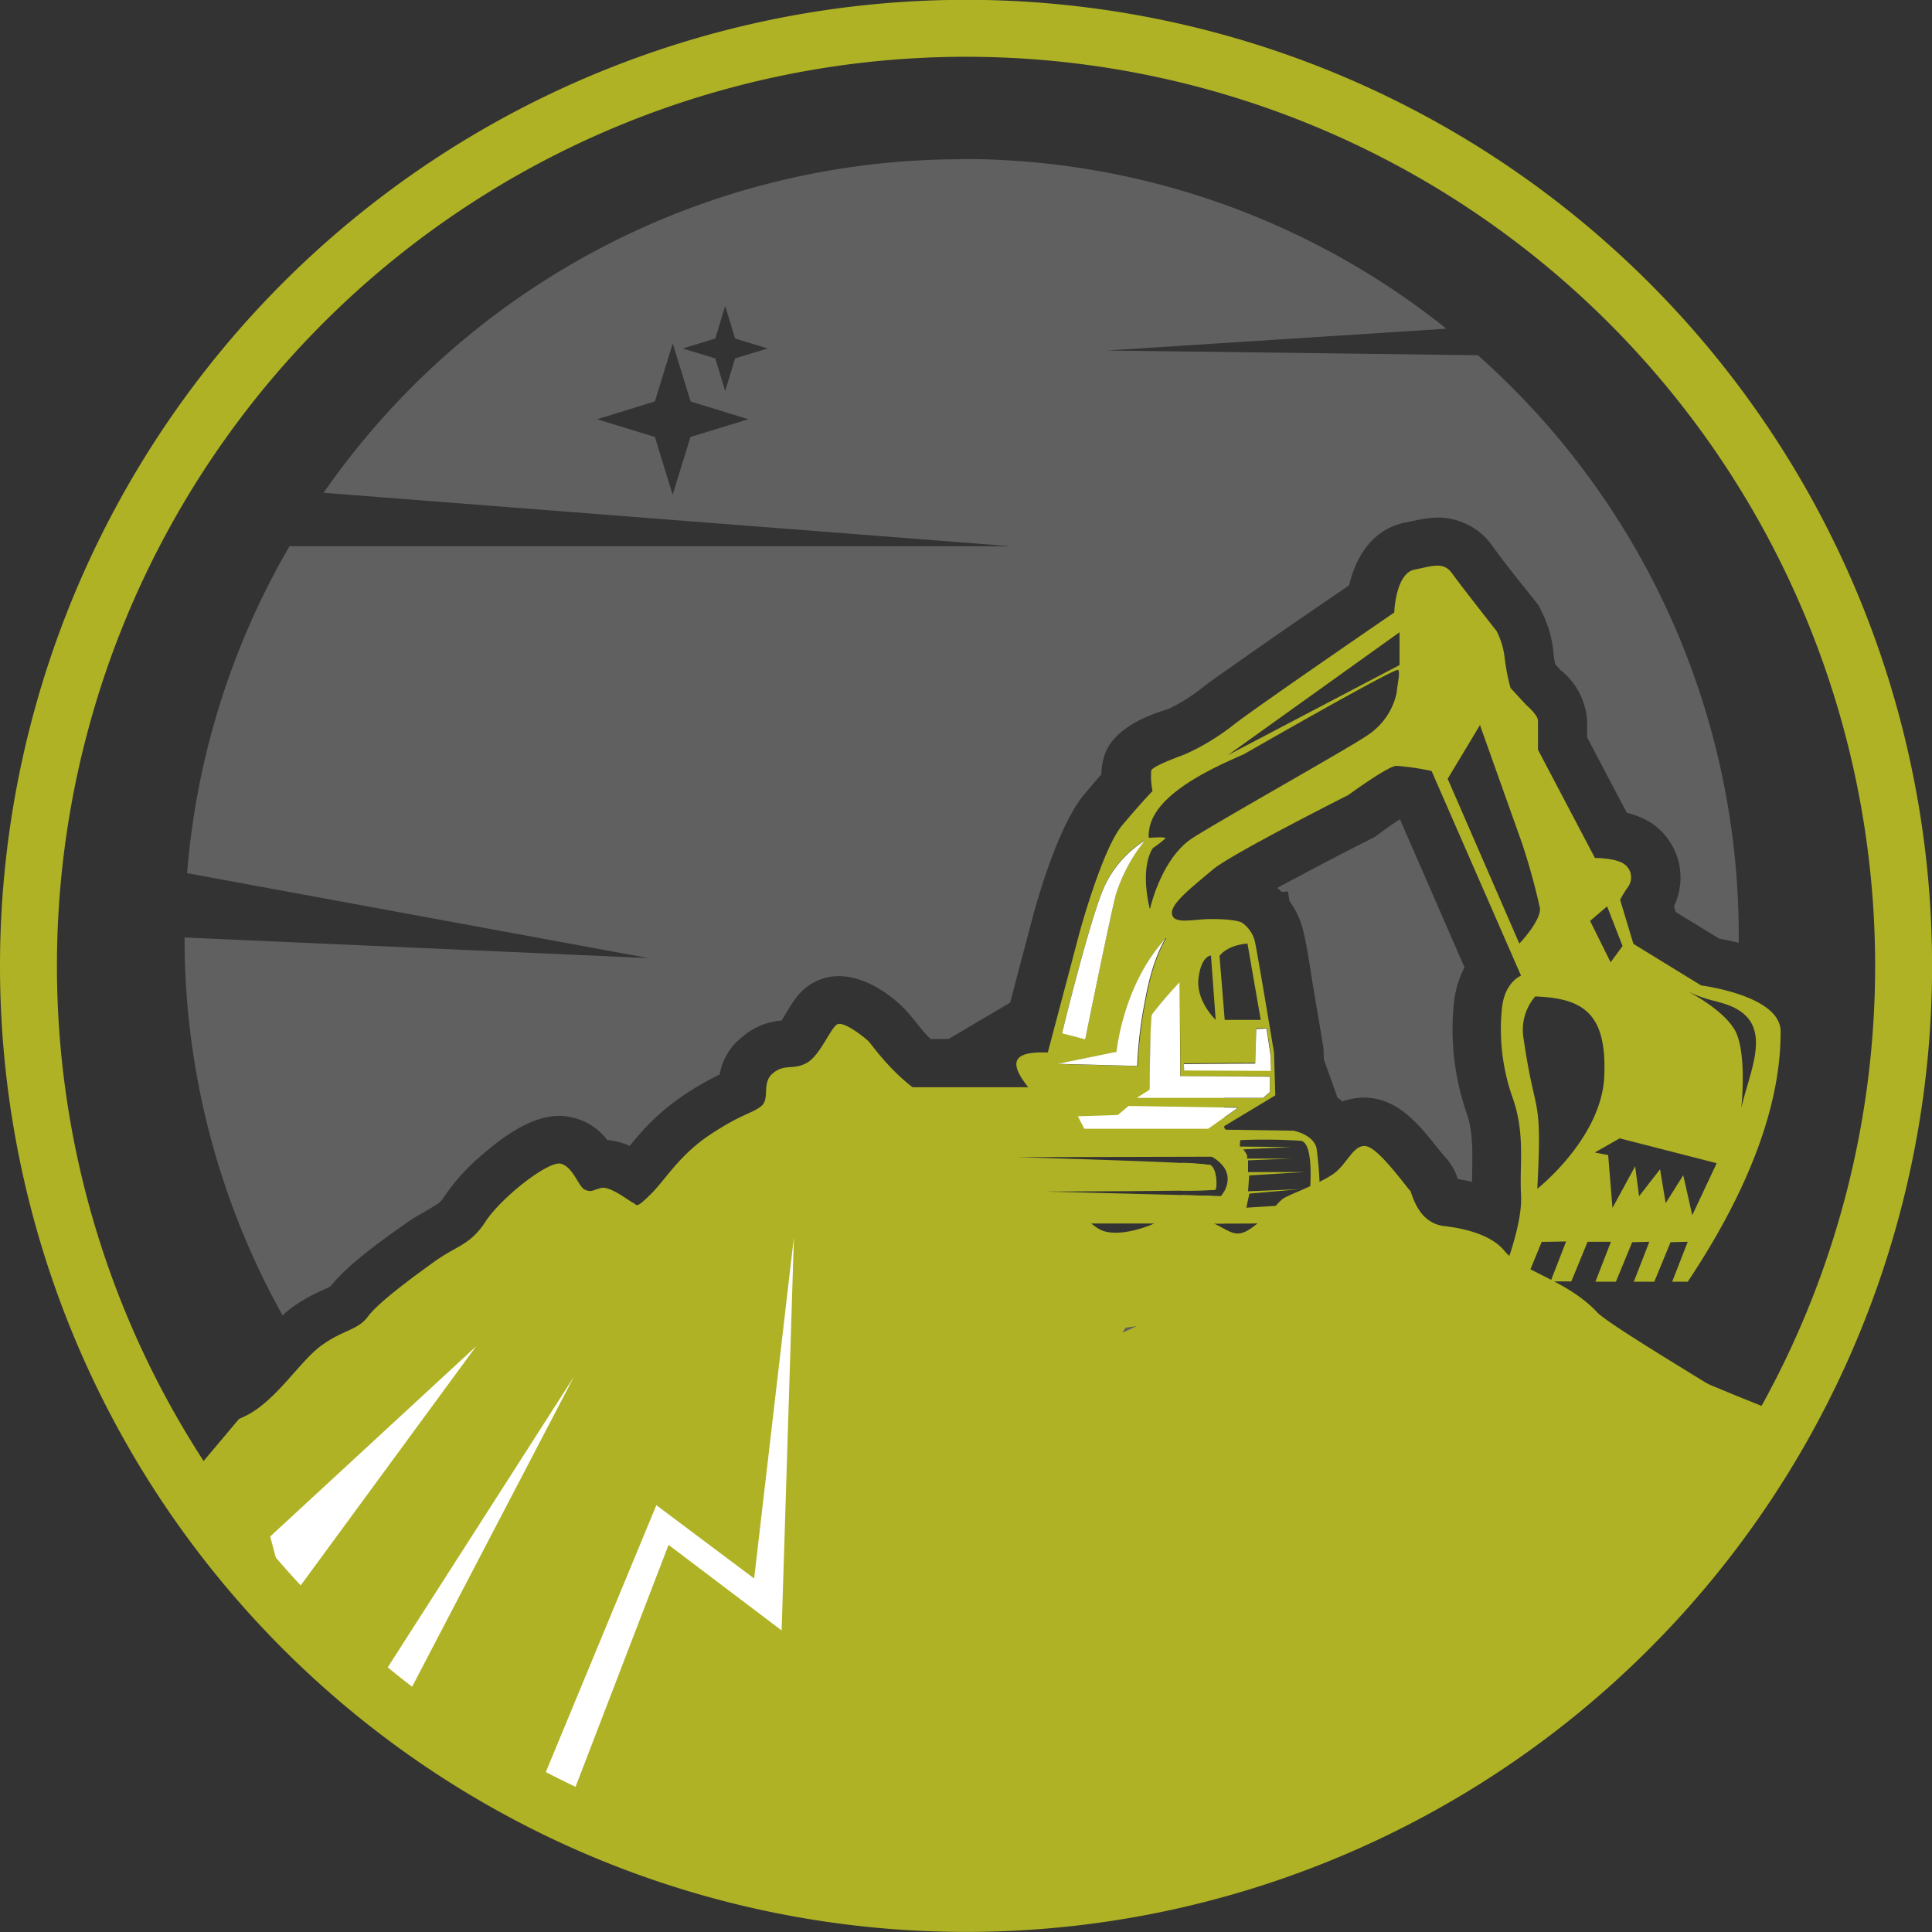 <?xml version="1.0" encoding="UTF-8"?> <svg xmlns="http://www.w3.org/2000/svg" viewBox="0 0 237.51 237.51"><rect x="0" y="0" width="237.51" height="237.51" fill="#333333" stroke="none"/><defs><style>.cls-1{fill:#afb224;}.cls-1,.cls-2,.cls-3{fill-rule:evenodd;}.cls-2{fill:#fff;}.cls-3{fill:#606060;}.cls-4{fill:none;stroke:#afb224;stroke-miterlimit:10;stroke-width:7px;}</style></defs><title>earth-moving</title><g id="Layer_2" data-name="Layer 2"><g id="Layer_1-2" data-name="Layer 1"><path class="cls-1" d="M29.37,174.45v18s50.43,52.29,103.87,39.79,69.63-35.85,69.63-35.85l14.34-19.2,1.62-3.47s-15.73-6-21.52-9.72-10.17-10.64-16.65-10.64-13.19-6.94-13.19-6.94-10.64,2.31-11.56,5.78-4.22,5.48-7.41,1.85S137,155,137,155s-6.71,1.16-10.88-4.4-15.73-13.41-15.73-13.41l-6.47-8.33s-1.39,3-7.41,3.24c0,0-.23,3.93-6.7,7.17S80,149.4,80,149.4l-8.1-1.16-4.16-3.7-12.72,11.1-10.18,7.87-6.94,4.62S33.76,175.91,29.37,174.45Z"></path><path class="cls-1" d="M110.32,133.66H150.5v9.85A4.24,4.24,0,0,0,149,142.2l-24,.06s23,.63,23.82,1,.83,2.84.6,3-20.81.22-20.81.22l21.5.56a3.15,3.15,0,0,0,.38-.56v3.93h-37Z"></path><path class="cls-1" d="M29.37,174.45l.68-.32c3.83-1.79,6.73-6.73,9.45-8.71s4.45-1.85,5.74-3.58,5.32-4.7,8.16-6.74,4.38-2,6.3-4.94,7.69-7.47,9.23-7.1,2.2,2.9,3,3.21.82.08,1.93-.22,3.38,1.53,3.94,1.8.29.83,2.16-1,3.52-4.85,7.41-7.41,5-2.51,6.18-3.43,0-2.88,1.48-4.08,2.41-.34,4.11-1.24,3-4.44,3.83-4.78,3.31,1.6,3.83,2.13,4,5.74,9.24,7.9,4.32,4.82,4.81,5.26,3.22,5.18,6.92,5.74,5.13,2.72,7.23,4.08,6.36-.31,7-.68a6.51,6.51,0,0,1,6-.47c3.18,1.21,3.65,2.63,5.81,1.12s3.21-3.15,3.95-3.65,4.36-1.79,6.12-3,2.56-3.87,4.2-3.4,5,5.25,5.25,5.4.83,4,4.23,4.39,6.05,1.42,7.35,3c2,2.5,7.76,3.64,11.43,7.59,1.1,1.19,9.22,6.11,14.9,9.6v1.89a1.62,1.62,0,0,0-.69-.37c-1.12-.12-.44,1.3.55,2.72l.14.22v1.08a3.26,3.26,0,0,1-1.62-.74c-1.76-1.24-6.9-6-7.68-6.17s-2.81.78-.4,2.85,6.12,5.54,6.92,6.81,1.17,2.31,0,1.51a36,36,0,0,1-5.37-3.92c-1.49-1.52-3.62-3.52-4.45-3.74s.09.89-.9.86-1.05-1.32-1.42-.83-.15,1,.53,2.78.06,3.34-1,1-2.9-5.56-3.74-6.18-2.59-1.51-2.07.59a13.57,13.57,0,0,0,2,4.75c.56.56,2.69,4.36,3.46,5.53s2.41,3.06,1,2.69-4-3.52-5.59-5-2-3.06-2.66-2,.34,3.18.77,5.12.25,4.42-.49,2.78-2.1-4.35-2.1-4.57-2.72-5.77-5-7-2.54-1.51-3.31-.31-1.39,6.18-2.07,5.53-.12-1.73-.37-3.58-3.36,2-3.86,2.66-2.75,3.83-3.18,4-1.27,0-.71-.86,1.76-2.2,1.73-2.85-.19-1-.9-.52-1.76,2.07-2.71,2.84-4.11,4.26-5,3.06,1.83-2,3.56-3.86a51.34,51.34,0,0,1,4.34-4.11c.41-.36.46-.05,1.39-1s3.13-2.71,4-4.84a7.77,7.77,0,0,1,3.43-3.7c.81-.47,0-5.84.77-6.21s1.83,1.6,3,2.62,2.35.19,2-2.19-3.21-3.92-3.21-3.92-4.45.18-6-2-2.34-2.81-3.21-2.81-2,.31-2,.9a18.84,18.84,0,0,1,.21,3.79,9.39,9.39,0,0,0,.77,4.51c.47.65,2.85,3.25,2.91,4.08s.77,2.81-.22,1.61-2.22-2.75-3-2.54-2.28.81-2.62.38-.37-.9-1-.31a32.33,32.33,0,0,0-3.83,4.91c-.25.68-.22.37.28,2.62a25,25,0,0,1,.61,4.36,9,9,0,0,1-.83,2,15.76,15.76,0,0,0,.28-3.33c-.12-1.21-1.76-2.29-1.82-3.21s-.74-1-.74-1a9.23,9.23,0,0,1-2.6,3.43c-2,1.76-8.52,5.83-8.52,5.83s7.13-6.3,9-8.61,4-6.89,5.32-7.69,4-2.54,4-3.43-2.5-4.88-2.69-5.93-1.39.46-1.63,1.23a3.58,3.58,0,0,1-1.15,1.49,7.63,7.63,0,0,0,.53-3.77,12.61,12.61,0,0,1-.34-1.27,14,14,0,0,0-3.37,4.63c-1.79,3.46-2.9,5.9-4.69,7.82s-3.68,4.11-4.6,4.35-3,.77-3.12,1.39,1,6.8.27,6.46-1.35-3.58-2.34-4.23-.9-1.86-1.79-1.39a15.47,15.47,0,0,0-4.39,5,5.64,5.64,0,0,0,.28,3.58s1.14,3.28.28,3.25-.78-1.27-1.7-2.75-1.36-3.49-2.84-1a14,14,0,0,1-4.61,4.63c-.74.37-3.09-.12,1.42-3.77s5-4.54,5-4.54,1.67-4.2,3.89-5.4,4.32-1.82,6.15-3.4,1.14-2.72,1.14-2.72-1.64-.74.58-2.84,2.88-3,2.2-4.14-4.11-2.53-4.91-2.32-2.07,1.55-4.14,2.35-4.51.53-5.5,1.18a15.39,15.39,0,0,0-2.9,3.86c0,.18-1.39.18-1.67,1s0,3-.22,4.13a13.06,13.06,0,0,1-.52,2.14s.4-1.95-.16-2.66-1.88,2-3,3.09a47,47,0,0,1-4.82,3.24s3.77-2.87,4.82-5.47,2.59-5.77,3.09-6.17,2.56-3.12,2.47-3.52-1.76-.22-2.13.21-1.08-.18-1.08-.18-.9.06-2.17,1.6a69.19,69.19,0,0,1-5,4.88,27.39,27.39,0,0,0,2.56-5.37c.47-1.92,1-3.29-.06-3.29s-2.41,2.59-2.85,3.46-2.41,4.46-4.42,5.88a23.38,23.38,0,0,1-3.8,2.19s3-2.28,4.05-4.29,1.6-2.62,1-2.28-2.13,1.48-2.13,1.48a16.49,16.49,0,0,1,2.44-4.51c1.49-1.73.74-4.88-1.48-6s-3.43-1.18-4.14.55-1.11,2.17.47,4.42.92,2.75.92,2.75a4.87,4.87,0,0,0-2.59-2.87c-2.13-1.05-2.72-1.21-4.57.37s-5.42,1.4-5.42,1.4,3.13-2,3.56-2.79,3.25-1,3.56-2.83.58-1.51,1.57-3.09-1.17-2.59-1.14-4,.28-3.37-.16-3.68-1.48-1-3.09,1.08-3.39,3-3.58,4.05-.43,2.59-.49,3.09a30.61,30.61,0,0,1-6.74,8.06c-2.9,2.1-3.33,2.16-3.33,2.16s5.74-5.62,5.56-7.84-.31-3.4-.31-3.4-4,4.57-4.14,6.05A8.37,8.37,0,0,1,92,157.83s-.06-2.29-.12-2.66-2.48,1.55-3.53,2.72-4.81,1.3-4.81,1.3A8.77,8.77,0,0,0,87,156.63a39.17,39.17,0,0,1,6.3-5.56c1.39-.87,3.93-4.48,4.08-4.48s2.66-2.32,3.46-3,.34-3,2.66-3.95,3.58,1.45,3-1.7-.37-3.52-1-4.48-2.68-1.64-2.93-1.7-2.22,1.55-3.68,1.58-2.44-1.05-2.68.55.71,2.13-3.34,4.6a23,23,0,0,0-7,6.4c-.62,1-1.3.31-2.62,1.11s-.87,2.72-.25,3.64,1.7.47,1.7,1.36-3.68,5-4.2,5.9-1.33.71-.65,1.95,2.47,3.58,2.53,5.12,3.46,3.9,3.65,4.95-2.72-.13-4.08-.87a4.21,4.21,0,0,0-5.07,1.73c-1,1.85-2.22,3.89-1.23,5.68a34.12,34.12,0,0,1,2,5.66s-2-4.39-3.31-5.28-1.57,0-2.75,1.54S65,182,65,182a22.52,22.52,0,0,0,5.38-5.71c1.82-3.12,3.33-2.72,4.14-4.54s.09-4,2.22-6,2.5-2.94,1.21-4.48-1.64-1.76-2.23-1.27-1.23,1.95-2.07,2.44-3,2-3,2,2.5-3.12,2.74-3.34,1.49-2.72,2.85-3.8,1.08-5.15-.59-5.93-2.07-1.51-2.87-.12-2.41,2-2.69,3.24a26.54,26.54,0,0,1-1,2.91,7.84,7.84,0,0,1-.65-3.19c0-1.51-.71-2.68-1-1.6a16,16,0,0,1-3,4.35,16,16,0,0,1-2.23,1.58,29.83,29.83,0,0,0,1.64-2.75,18.13,18.13,0,0,0,1.08-3.18,10.15,10.15,0,0,0-2.62,2.53,11.36,11.36,0,0,0-1.33,4.11c0,1.33-.16,3.43-.16,3.43a24.07,24.07,0,0,0-.68-4.3c-.4-.95-.77-1.29-1.26-.21s-2.13,3.3-2.35,4.35a6.87,6.87,0,0,1-1.88,2.5,20.85,20.85,0,0,0,1.32-2.93c.07-.53-1.14-.4-1.88.46s-3.52,2.44-4.42,3.15A12.58,12.58,0,0,0,48,167.28s1.88-2.53,2.37-3.21-.37-.44-.89-.1a5.17,5.17,0,0,1-1.36.53,4,4,0,0,1,2.38-1.88c1.91-.75,5.22-2.85,5.47-3.43a22.28,22.28,0,0,1,4.63-4.64,24.5,24.5,0,0,0,4.57-4.75,9.84,9.84,0,0,0,.8-2.1s-6.3,4.45-8.15,7.35-6.24,3.95-7.23,4.75-4.45,5.87-5.81,8.22a29.41,29.41,0,0,1-4,5,20.68,20.68,0,0,0,1.79-5c.16-1.7-.25-1.67-.25-1.67a22.59,22.59,0,0,0-4.57,4.6A15.92,15.92,0,0,1,34,175c-.34.22-2.74,1.14-3.21,1.85s-.55,2-1.39,3.09v-5.46Zm96.68-1.23c-1.49,1.76,1.23.1.52.65a17.84,17.84,0,0,0-2.59,2.66c-1.18,1.39-1.45.18-3.71,1.67s-5,4-4.88,5.12,2.87-2.1,6.09-3.61,4.41-.46,5.77-.77-.12-.77-.93-1.55.5-1,2-2.65,3.65-3.83,3.65-4.33-.47-.09-1.92.93a16.65,16.65,0,0,1-4,1.88ZM89,181c-.92,1.48,2.66.8,5.13-.13a8.76,8.76,0,0,0,3.77-2.72,4.12,4.12,0,0,0,2.72,0c1.11-.55,5.13-3.15,2.35.38s-5.19,4.81-3.15,3.76,5.49-3.89,7.35-5.12,4.69-1.61,5.31,0-1.73,2.28-4.08,5.74-.8,1.67.5,1.05,10.93-11,10.81-12.11-4.2,1.42-6.3.68,2.84-4.32,1.35-4.38-7.84,6.11-8.09,4.94,6.8-7.35,5.38-7.6-9.21,8.9-10.94,9-1.05-1.18-2.47-.31S89,181,89,181Zm-6.6-4.31c.74-.37,5.89-5.44,6.94-5.28a27.61,27.61,0,0,0,7.48-1,27.43,27.43,0,0,0,4.63-2.16s-7.78,2.22-7.13.95a11.11,11.11,0,0,1,2.25-2.62l4.79-7.23s-3.52,2.78-4.57,3.4a19.06,19.06,0,0,1-4.14,1.17s2.16.25,1.85.93-1.83,1.68-2.55,2.21-.26,1.4-.67,1.7-3.48,1.68-3.68,2S82.44,176.67,82.44,176.67Z"></path><path class="cls-1" d="M207.57,157.57h-2l1.91-4.91-2.11.05-2,4.86h-2.52l1.91-4.91-2.11.05-2,4.86h-2.52l1.91-4.91-2.87,0-2,4.87h-2.55l1.91-4.91-3,.05-2,4.86H184.4s2.8-6.65,2.59-10.56.53-7.49-1-11.92a25.24,25.24,0,0,1-1.32-11.35c.42-3.06,2.32-3.75,2.32-3.75l-11-25.17a30.54,30.54,0,0,0-4.33-.63c-1,0-5.91,3.59-5.91,3.59s-14.46,7.28-16.68,9.18-5,4-5,5.27,1.74,1,3.54.85,4.48,0,5.1.41a3.92,3.92,0,0,1,1.55,2.25c.25,1,2.36,13.68,2.36,13.68l.16,5.28-6.39,3.85.29.37L159,139s2.45.44,2.85,2.16a48.33,48.33,0,0,1,.42,6.46,6.26,6.26,0,0,1-1.93,2.19c-1.11.64-7.83.61-7.83.61h-7.19l-.21-2.17a7.49,7.49,0,0,0,.14-1.33l3.74.1a5,5,0,0,1-.72,1.1,2.84,2.84,0,0,0,1.84-1.07h0s2.41-2.75-1.08-4.83c-.72-.47-2.31-.41-3.91-.12-.18-.89-.51-1.53-1.06-1.61a25.65,25.65,0,0,0-2.82-.14,11.74,11.74,0,0,0-5-.36s-2.32-.58-5.33-1.23c-4.16-4.8-9.9-9.68-2.1-9.37l3.91-14.77s2.79-10.24,5.22-13.14,3.75-4.23,3.75-4.23a8.51,8.51,0,0,1-.16-2.53c.21-.58,3.8-1.85,4.17-2a28.57,28.57,0,0,0,5.86-3.54c2.27-1.84,19.84-13.88,19.84-13.88s.16-4.8,2.48-5.27,3.59-1,4.64.47S184,77.6,184,77.6a9.72,9.72,0,0,1,.95,3.06,26.68,26.68,0,0,0,.74,3.91l1.95,2.11s1.43,1.21,1.43,1.93,0,3.56,0,3.56l7,13.3s2.56,0,3.59.75a2,2,0,0,1,.51,2.77,13,13,0,0,0-1,1.63l1.63,5.41,8.34,5.12s9.76,1.22,9.76,5.65-.74,14.77-11.42,30.77Zm-62.29-11.19c2,0,3.5-.06,4-.1a3.24,3.24,0,0,0-.44-3.06,31.18,31.18,0,0,0-3.57-.27,20.73,20.73,0,0,1,0,3.43Zm65.89-23.24a15.78,15.78,0,0,1-4-1.43s4.33,2.11,6,4.75.9,9.71.9,9.71c1.25-5.3,4.51-11.21-2.9-13Zm-67.84-7.82c-5.28,5.7-6,14-6,14l-7.23,1.48,9.77.26a51.85,51.85,0,0,1,1-8.23c.95-5.28,2.53-7.49,2.53-7.49Zm12.78,17-11,0-.06-11.57a49.93,49.93,0,0,0-3.43,4c-.21.52-.27,9.23-.27,9.23l-1.58,1,15.55,0,.81-.72s0-1.75,0-1.88Zm-.41-5.91-1.26,0-.13,4.25-8.76.06,0,.79,10.66.05,0-2-.48-3.19Zm-3.51,9.72L138.74,136l-1.32,1.11-4.91.16.79,1.53h15.23l3.66-2.59Zm-18.78-8.4s2.9-14.35,3.75-17.73a20.27,20.27,0,0,1,3.58-6.7,13.31,13.31,0,0,0-4.9,5.49c-1.75,3.69-5.28,18.2-5.28,18.2l2.85.74Zm20-11.74c-2.64.21-3.49,1.53-3.49,1.53l.64,7.86,4.43,0L153.36,116Zm-4.54,1.48s-1.19,0-1.53,2.79,2.11,5.12,2.11,5.12l-.58-7.91Zm4.33,31,7.7-.48s.92-7.49-1-7.75a71.1,71.1,0,0,0-7.43-.08l-.06.79,6.31.06-5.87.29s.5.66.47.84a1.14,1.14,0,0,0,0,.29l5.45,0-5.34.22,0,1.44,6.95,0-6.81.41-.14,1.95,6.41-.26-6.25.55-.37,1.72Zm-11.81-36.78s1.37-6.23,5.28-8.71,19.94-11.45,21.63-12.72a8.3,8.3,0,0,0,3.38-5c.21-1.74.43-2.49.21-2.9S152.9,92.73,152.9,92.73c-3.44,1.51-10.83,4.72-11.6,9.13-.21,1.22,0,1.14,0,1.14s2.15-.19,1.94.09a12.44,12.44,0,0,1-1.49,1.15s-1.66,2-.42,7.44Zm30.71-34L150.94,92.84l21.11-11.08V77.69Zm9.87,11.4-4,6.65L186.78,116s2.69-2.8,2.53-4.38a81.09,81.09,0,0,0-2.17-7.87l-5.22-14.67Zm6.76,33.41a6.3,6.3,0,0,0-1.43,5.17c1.47,10.12,2.3,6.5,1.69,18.47,0,0,7.91-6.23,8.23-13.83s-2.43-9.6-8.49-9.81ZM211.05,143l-3.16-.81-8.77-2.25-3.06,1.74,1.64.32.53,6.49,2.79-5.12.48,3.69,2.58-3.32.69,4.17,2.16-3.43,1.11,4.91,3-6.39Zm-11.58-26.7-1.9-4.88-2.09,1.79L198,118.3Z"></path><path class="cls-2" d="M133.41,127.77l-2.85-.74s3.53-14.51,5.28-18.2a13.31,13.31,0,0,1,4.9-5.49,20.27,20.27,0,0,0-3.58,6.7C136.31,113.42,133.41,127.77,133.41,127.77Z"></path><path class="cls-2" d="M143.33,115.32s-1.58,2.21-2.53,7.49a51.85,51.85,0,0,0-1,8.23l-9.77-.26,7.23-1.48S138.05,121,143.33,115.32Z"></path><polygon class="cls-2" points="155.7 126.45 156.18 129.65 156.23 131.65 145.57 131.6 145.54 130.81 154.31 130.75 154.44 126.5 155.7 126.45"></polygon><path class="cls-2" d="M156.11,132.36c0,.13,0,1.88,0,1.88l-.81.72-15.55,0,1.58-1s.06-8.71.27-9.23a49.93,49.93,0,0,1,3.43-4l.06,11.57Z"></path><polygon class="cls-2" points="152.19 136.18 148.53 138.76 133.3 138.76 132.51 137.23 137.42 137.07 138.74 135.96 152.19 136.18"></polygon><path class="cls-3" d="M118.23,19.55a95.11,95.11,0,0,1,59.58,20.86L136.1,43.09l45.58.58a95.3,95.3,0,0,1,32.07,71.4c0,.28,0,.56,0,.84-.82-.21-1.62-.38-2.41-.52L206,112.11l-.21-.71a8.08,8.08,0,0,0-2.63-10.12A9.52,9.52,0,0,0,200,99.93l-4.89-9.28c0-.68,0-1.36,0-2a8.57,8.57,0,0,0-3.23-6.24l-.69-.74a11.07,11.07,0,0,1-.2-1.25,14.22,14.22,0,0,0-1.58-5.46l-.27-.56-.39-.49c-1.77-2.23-3.66-4.52-5.31-6.83a8.11,8.11,0,0,0-4-3c-2.47-.86-4.35-.32-6.74.17-3.91.8-6,4.11-6.85,7.71q-4,2.73-8,5.48-3.09,2.15-6.15,4.3c-1.31.93-2.71,1.88-4,2.89a21.61,21.61,0,0,1-4.06,2.53c-3,.89-6.71,2.53-7.82,5.57a7.75,7.75,0,0,0-.42,2.46c-.73.82-1.44,1.67-2.13,2.49-2.79,3.34-5.27,11.09-6.42,15.46l-2.67,10.12-7.57,4.47H114.4l-.41-.41c-1-1.08-1.91-2.4-2.91-3.41-2.55-2.55-6.71-4.93-10.35-3.45-2.51,1-3.34,2.91-4.65,5a8.32,8.32,0,0,0-4.81,2,7.44,7.44,0,0,0-2.8,4.64l-.16.07a36,36,0,0,0-4.21,2.44,27.31,27.31,0,0,0-5.7,5.08c-.32.36-.64.77-1,1.18a8.11,8.11,0,0,0-2.75-.72,7.34,7.34,0,0,0-4.35-2.78c-4-1-8.3,2.21-11.17,4.72a25,25,0,0,0-4.51,5,2.66,2.66,0,0,1-.84.92c-1.3.85-2.6,1.46-3.91,2.4-2.82,2-7.08,5-9.26,7.75-.37.19-.84.38-1.2.55a21.7,21.7,0,0,0-3.48,2c-.41.3-.81.63-1.19,1a95.1,95.1,0,0,1-12.05-46.46l57,2.53L23,107.34A94.94,94.94,0,0,1,35.59,67.15h88.69l-84.5-6.57a95.41,95.41,0,0,1,78.45-41ZM82.69,42.25l-2.18,7.1-7.1,2.19,7.1,2.18,2.18,7.1,2.19-7.1L92,51.54l-7.1-2.19-2.19-7.1Zm6.46-4.63-1.22,4-4,1.22,4,1.22,1.22,4,1.22-4,4-1.22-4-1.22-1.22-4Zm73.63,92.71,1.63,4.58.62.5a7.77,7.77,0,0,1,1-.29,7.32,7.32,0,0,1,3.66.09c3.45,1,5.61,4.2,7.78,6.83a7.26,7.26,0,0,1,1.75,2.91c.58.09,1.17.2,1.75.33,0-2.79.24-5.71-.62-8.3a31.4,31.4,0,0,1-1.57-14.06,12.38,12.38,0,0,1,1.26-4l-7.94-18.2c-1,.62-2,1.37-2.74,1.92l-.39.28-.43.21c-2.85,1.44-5.7,2.91-8.51,4.42-1,.52-2,1.06-3,1.6l.54.5.76-.06.2,1.2a9.89,9.89,0,0,1,1.64,3.49c.57,2.25.91,4.94,1.3,7.25s.78,4.6,1.16,6.9l.07.4.05,1.49ZM138,163.83c.55-.25,1.15-.52,1.73-.8l-.66.1C138.25,163.23,138.42,163.12,138,163.83Z"></path><polygon class="cls-2" points="65.29 222.22 80.69 185.04 92.71 194.05 97.6 152.09 96.09 200.44 82.19 189.92 69.05 224.1 65.29 222.22"></polygon><polygon class="cls-2" points="45.76 207.95 70.55 169.26 48.39 211.71 45.76 207.95"></polygon><polygon class="cls-2" points="29.38 192.43 58.53 165.51 35.39 197.05 29.38 192.43"></polygon><path class="cls-4" d="M3.5,118.76A115.26,115.26,0,1,1,118.76,234,115.26,115.26,0,0,1,3.5,118.76Z"></path><polygon class="cls-1" points="29.37 174.45 23.59 181.32 35.39 197.05 29.37 174.45"></polygon></g></g></svg> 